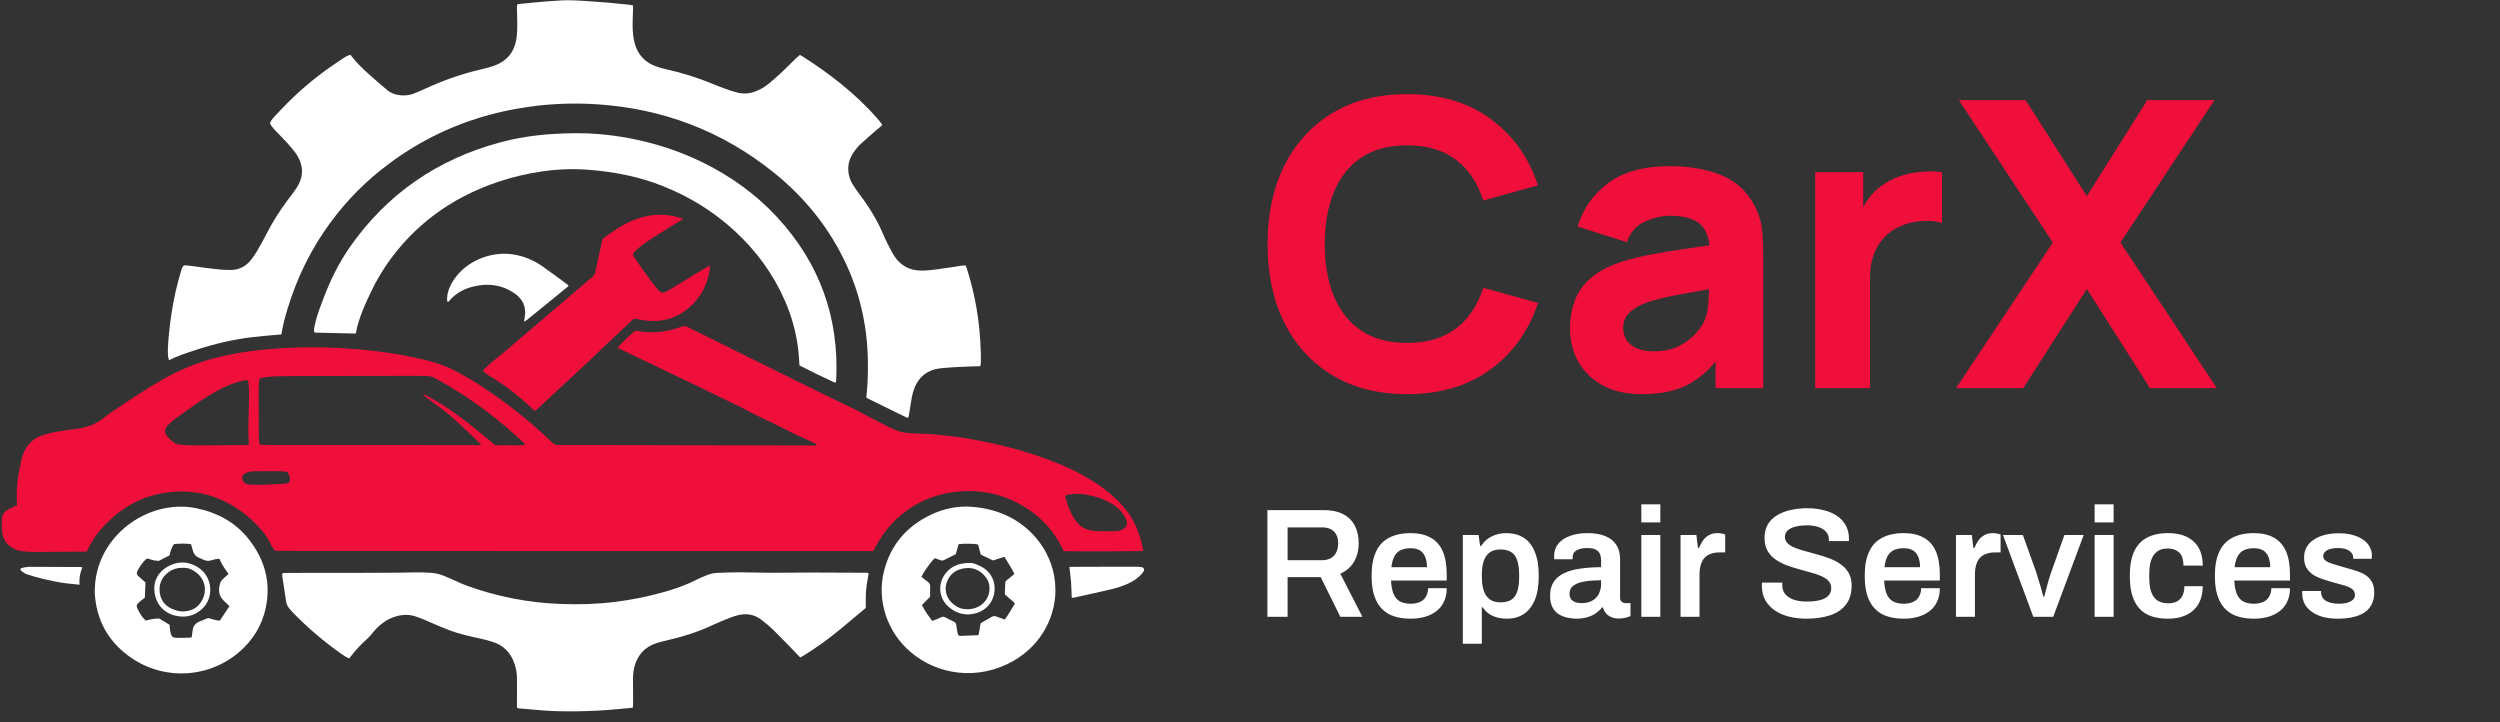 <svg width="225" height="65" viewBox="0 0 225 65" fill="none" xmlns="http://www.w3.org/2000/svg">
<rect x="0" y="0" width="225" height="65" fill="#333333" stroke="none"/>
<path d="M95.744 49.595C96.129 49.644 102.573 49.627 102.879 49.576C102.881 49.563 102.889 49.549 102.886 49.537C102.62 48.044 102.075 46.678 101.043 45.526C100.342 44.742 99.54 44.076 98.661 43.498C97.307 42.606 95.845 41.925 94.327 41.359C92.499 40.677 90.622 40.165 88.709 39.775C87.651 39.56 86.59 39.371 85.519 39.243C84.654 39.139 83.787 39.046 82.913 39.035C82.582 39.031 82.25 39.001 81.918 38.989C81.284 38.965 80.694 38.781 80.131 38.505C79.859 38.371 79.593 38.224 79.323 38.085C78.833 37.833 78.34 37.585 77.851 37.33C77.582 37.19 77.323 37.031 77.05 36.898C76.021 36.396 74.985 35.908 73.957 35.403C71.63 34.258 69.305 33.106 66.981 31.956C65.336 31.142 63.692 30.326 62.048 29.511C62.011 29.493 61.972 29.477 61.937 29.455C61.75 29.331 61.563 29.329 61.35 29.405C60.816 29.595 60.267 29.736 59.706 29.824C59.017 29.932 58.328 29.934 57.639 29.827C57.476 29.802 57.312 29.779 57.171 29.759C56.829 30.018 55.821 30.989 55.598 31.272C55.698 31.388 55.846 31.428 55.977 31.491C58.253 32.585 60.532 33.674 62.807 34.769C64.113 35.397 65.417 36.028 66.717 36.667C67.311 36.959 67.883 37.297 68.485 37.571C69.264 37.925 70.024 38.313 70.786 38.699C71.524 39.073 72.284 39.405 73.033 39.757C73.193 39.832 73.35 39.913 73.495 39.984C73.495 40.094 73.436 40.092 73.383 40.093C73.259 40.095 73.134 40.095 73.01 40.094C65.466 40.08 57.922 40.065 50.379 40.049C50.351 40.049 50.323 40.046 50.296 40.05C50.043 40.082 49.86 39.989 49.674 39.81C47.679 37.884 45.511 36.167 43.179 34.657C42.521 34.231 41.832 33.849 41.144 33.468C40.159 32.923 39.096 32.581 37.999 32.333C36.649 32.028 35.291 31.775 33.917 31.61C32.818 31.478 31.716 31.385 30.61 31.325C29.378 31.259 28.147 31.244 26.915 31.273C25.795 31.298 24.677 31.371 23.561 31.486C22.335 31.612 21.121 31.803 19.921 32.08C17.993 32.525 16.181 33.249 14.477 34.246C12.988 35.117 11.555 36.072 10.123 37.031C9.826 37.23 9.542 37.45 9.259 37.669C8.622 38.162 7.898 38.443 7.102 38.559C6.377 38.665 5.65 38.761 4.928 38.886C4.562 38.95 4.201 39.054 3.847 39.168C2.888 39.475 2.296 40.142 2.018 41.08C1.893 41.498 1.809 41.929 1.729 42.358C1.607 43.017 1.51 43.68 1.503 44.351C1.5 44.717 1.522 45.084 1.533 45.477C1.474 45.5 1.397 45.525 1.324 45.559C1.149 45.641 0.976 45.725 0.803 45.812C0.367 46.032 0.145 46.378 0.163 46.869C0.173 47.156 0.158 47.443 0.174 47.73C0.237 48.869 1.095 49.483 1.944 49.603C2.326 49.656 2.716 49.676 3.102 49.676C4.528 49.675 5.953 49.66 7.379 49.649C7.529 49.648 7.68 49.642 7.814 49.639C8.438 48.23 9.418 47.134 10.596 46.202C11.772 45.271 13.111 44.659 14.594 44.395C17.064 43.954 19.352 44.426 21.434 45.822C22.229 46.355 22.923 46.999 23.55 47.717C23.841 48.05 24.083 48.412 24.28 48.807C24.42 49.087 24.553 49.377 24.796 49.58C42.729 49.606 60.651 49.596 78.589 49.597C78.676 49.439 78.756 49.297 78.833 49.154C79.609 47.715 80.665 46.525 82.06 45.642C83.281 44.87 84.618 44.423 86.058 44.26C87.981 44.042 89.813 44.353 91.527 45.239C93.357 46.186 94.766 47.553 95.641 49.424C95.665 49.473 95.693 49.521 95.72 49.568C95.727 49.579 95.737 49.587 95.744 49.595ZM38.145 35.464C38.127 35.484 38.108 35.504 38.09 35.525C38.214 35.631 38.334 35.744 38.464 35.843C38.761 36.067 39.067 36.279 39.361 36.505C39.83 36.866 40.317 37.209 40.755 37.604C41.61 38.378 42.438 39.183 43.317 40.013C43.186 40.039 43.111 40.066 43.035 40.066C42.648 40.069 42.261 40.062 41.873 40.062C35.908 40.057 29.942 40.053 23.977 40.048C23.853 40.048 23.728 40.054 23.604 40.045C23.526 40.039 23.45 40.009 23.376 39.99C23.291 39.678 23.29 39.376 23.289 39.077C23.282 37.697 23.28 36.318 23.281 34.938C23.281 34.733 23.299 34.529 23.32 34.325C23.33 34.233 23.366 34.144 23.39 34.053C23.499 34.024 23.59 33.987 23.684 33.976C24.014 33.937 24.344 33.89 24.675 33.879C25.338 33.856 26.003 33.847 26.667 33.846C30.349 33.837 34.03 33.831 37.712 33.826C37.961 33.826 38.209 33.846 38.458 33.847C38.729 33.849 38.968 33.931 39.204 34.06C40.867 34.967 42.447 35.997 43.949 37.144C45.033 37.973 46.07 38.856 47.068 39.783C47.142 39.851 47.246 39.906 47.243 40.06C47.095 40.067 46.96 40.079 46.825 40.079C46.203 40.079 45.58 40.066 44.957 40.079C44.692 40.085 44.465 40.042 44.287 39.837C44.251 39.796 44.204 39.765 44.162 39.729C42.876 38.649 41.574 37.588 40.169 36.659C39.514 36.227 38.831 35.843 38.145 35.464ZM22.325 34.244C22.341 34.343 22.361 34.434 22.37 34.528C22.431 35.1 22.422 35.673 22.405 36.247C22.379 37.093 22.356 37.94 22.35 38.787C22.347 39.192 22.386 39.598 22.406 40.017C22.27 40.089 22.115 40.055 21.966 40.057C20.445 40.069 18.922 40.084 17.4 40.087C17.014 40.087 16.626 40.056 16.241 40.023C16.02 40.004 15.799 39.946 15.623 39.804C15.431 39.649 15.243 39.484 15.08 39.301C14.782 38.968 14.778 38.647 15.078 38.311C15.259 38.108 15.468 37.922 15.689 37.76C16.41 37.23 17.133 36.702 17.873 36.197C18.373 35.855 18.893 35.54 19.42 35.24C20.202 34.796 21.026 34.444 21.912 34.25C22.033 34.224 22.151 34.177 22.325 34.244ZM95.868 44.633C95.927 44.59 95.937 44.579 95.95 44.574C95.988 44.56 96.026 44.543 96.066 44.535C96.628 44.421 97.187 44.408 97.755 44.516C98.59 44.674 99.391 44.916 100.116 45.367C100.518 45.618 100.871 45.925 101.129 46.322C101.247 46.503 101.341 46.706 101.405 46.912C101.485 47.172 101.39 47.396 101.166 47.559C100.948 47.718 100.701 47.808 100.432 47.81C99.865 47.815 99.298 47.815 98.731 47.802C98.525 47.797 98.317 47.762 98.115 47.719C97.624 47.615 97.216 47.371 96.907 46.977C96.362 46.284 96.079 45.479 95.868 44.633ZM25.87 42.479C26.011 42.71 26.104 42.92 26.092 43.161C26.082 43.359 25.996 43.459 25.799 43.498C25.678 43.523 25.553 43.541 25.43 43.547C24.836 43.578 24.242 43.612 23.648 43.628C23.262 43.639 22.874 43.622 22.487 43.614C22.286 43.609 22.11 43.542 21.967 43.395C21.711 43.132 21.749 42.784 22.067 42.599C22.172 42.538 22.294 42.496 22.413 42.472C22.575 42.438 22.741 42.414 22.906 42.412C23.68 42.406 24.455 42.403 25.229 42.41C25.434 42.412 25.64 42.453 25.87 42.479Z" fill="#EF0F3A"/>
<path d="M71.992 4.941C71.877 5.04 71.759 5.131 71.652 5.234C71.209 5.665 70.777 6.109 70.325 6.532C69.943 6.888 69.55 7.234 69.144 7.563C68.768 7.867 68.348 8.106 67.885 8.264C67.375 8.44 66.862 8.464 66.335 8.325C65.585 8.126 64.864 7.847 64.149 7.553C62.793 6.994 61.4 6.552 59.965 6.237C59.642 6.166 59.32 6.076 59.01 5.962C58.05 5.61 57.428 4.942 57.144 3.967C56.985 3.423 56.941 2.865 56.935 2.305C56.929 1.855 56.96 1.404 56.972 0.953C56.976 0.805 56.973 0.657 56.973 0.494C56.857 0.469 56.766 0.441 56.674 0.431C55.326 0.281 53.976 0.167 52.622 0.082C51.93 0.038 51.239 0 50.549 0.035C49.734 0.076 48.921 0.151 48.107 0.219C47.694 0.253 47.282 0.302 46.869 0.346C46.774 0.355 46.679 0.368 46.561 0.383C46.548 0.481 46.523 0.571 46.524 0.661C46.53 1.112 46.55 1.562 46.553 2.013C46.557 2.559 46.555 3.106 46.45 3.646C46.244 4.712 45.63 5.455 44.619 5.857C44.198 6.025 43.751 6.135 43.309 6.239C41.538 6.653 39.837 7.254 38.191 8.016C37.878 8.161 37.563 8.302 37.24 8.424C36.848 8.571 36.439 8.621 36.017 8.573C35.579 8.523 35.179 8.384 34.843 8.101C34.265 7.612 33.687 7.123 33.127 6.615C32.558 6.098 32.009 5.559 31.54 4.934C31.267 4.991 31.049 5.136 30.833 5.278C30.453 5.528 30.076 5.782 29.704 6.044C28.168 7.127 26.75 8.345 25.452 9.699C25.214 9.947 24.975 10.194 24.742 10.446C24.631 10.567 24.522 10.693 24.429 10.828C24.271 11.057 24.271 11.128 24.438 11.341C24.581 11.524 24.736 11.7 24.896 11.87C25.198 12.19 25.514 12.497 25.81 12.822C26.069 13.106 26.318 13.399 26.552 13.703C26.693 13.887 26.81 14.092 26.912 14.3C27.284 15.066 27.266 15.834 26.882 16.588C26.758 16.831 26.596 17.056 26.438 17.279C26.231 17.569 26.008 17.848 25.796 18.136C25.13 19.044 24.526 19.989 24.016 20.994C23.731 21.556 23.42 22.105 23.103 22.649C22.945 22.92 22.764 23.182 22.563 23.425C22.103 23.982 21.514 24.293 20.766 24.296C20.155 24.299 19.55 24.243 18.946 24.165C18.261 24.076 17.576 23.981 16.89 23.893C16.782 23.879 16.67 23.891 16.552 23.891C16.407 24.024 16.345 24.209 16.294 24.39C16.124 24.994 15.949 25.599 15.812 26.211C15.528 27.479 15.331 28.761 15.203 30.053C15.159 30.502 15.128 30.951 15.108 31.401C15.097 31.646 15.115 31.893 15.133 32.138C15.139 32.227 15.185 32.313 15.219 32.423C15.99 32.015 16.797 31.771 17.593 31.506C19.276 30.948 20.997 30.545 22.76 30.338C23.515 30.249 24.275 30.192 25.032 30.122C25.127 30.113 25.222 30.109 25.319 30.103C25.409 29.66 25.475 29.231 25.586 28.813C26.343 25.979 27.493 23.316 29.146 20.872C30.578 18.754 32.288 16.885 34.295 15.285C36.874 13.23 39.734 11.685 42.89 10.677C44.486 10.167 46.117 9.814 47.779 9.587C49.762 9.318 51.753 9.257 53.744 9.387C59.678 9.777 64.982 11.796 69.602 15.499C72.438 17.772 74.662 20.534 76.182 23.827C77.002 25.602 77.547 27.456 77.852 29.384C78.126 31.121 78.16 32.865 78.07 34.615C78.05 34.996 78.005 35.376 77.972 35.767C78.034 35.812 78.084 35.859 78.143 35.888C79.295 36.453 80.447 37.017 81.6 37.581C81.624 37.593 81.653 37.596 81.708 37.611C81.79 37.51 81.8 37.377 81.82 37.248C81.902 36.736 81.979 36.223 82.071 35.712C82.107 35.512 82.168 35.314 82.233 35.12C82.628 33.936 83.442 33.266 84.713 33.14C85.581 33.054 86.451 33.01 87.323 32.983C87.612 32.973 87.902 32.968 88.216 32.96C88.238 32.86 88.272 32.772 88.273 32.684C88.278 32.342 88.281 32 88.27 31.659C88.227 30.347 88.116 29.042 87.889 27.747C87.678 26.534 87.39 25.34 87.016 24.166C86.988 24.077 86.949 23.991 86.912 23.898C86.805 23.898 86.709 23.886 86.616 23.9C85.864 24.011 85.114 24.139 84.36 24.237C83.881 24.3 83.396 24.354 82.914 24.353C81.852 24.35 81.022 23.891 80.458 23C80.239 22.653 80.061 22.281 79.875 21.915C79.721 21.609 79.572 21.3 79.44 20.986C78.889 19.676 78.12 18.496 77.272 17.361C77.083 17.108 76.9 16.85 76.734 16.582C76.484 16.179 76.358 15.736 76.341 15.261C76.326 14.827 76.429 14.422 76.631 14.039C76.852 13.623 77.141 13.255 77.485 12.936C77.948 12.506 78.433 12.098 78.909 11.681C79.073 11.538 79.256 11.414 79.407 11.234C79.273 11.028 79.12 10.855 78.969 10.681C77.986 9.545 76.892 8.522 75.724 7.574C74.633 6.688 73.485 5.878 72.299 5.12C72.208 5.062 72.111 5.01 71.992 4.941Z" fill="white"/>
<path d="M25.431 51.577C25.374 51.76 25.416 51.923 25.439 52.079C25.538 52.769 25.652 53.455 25.752 54.145C25.785 54.37 25.874 54.563 26.019 54.734C26.162 54.901 26.3 55.072 26.454 55.229C27.748 56.547 29.154 57.737 30.661 58.809C30.896 58.976 31.134 59.142 31.431 59.261C31.479 59.199 31.528 59.139 31.573 59.077C32.015 58.478 32.54 57.954 33.09 57.453C33.222 57.333 33.338 57.202 33.449 57.061C34.022 56.338 34.698 55.752 35.615 55.482C36.203 55.309 36.787 55.279 37.37 55.47C37.736 55.59 38.1 55.727 38.45 55.886C39.104 56.182 39.763 56.465 40.434 56.72C41.329 57.061 42.261 57.256 43.192 57.463C43.596 57.552 43.999 57.656 44.392 57.786C45.317 58.094 45.934 58.723 46.264 59.625C46.426 60.064 46.519 60.522 46.527 60.988C46.539 61.711 46.527 62.435 46.525 63.158C46.525 63.335 46.525 63.511 46.525 63.692C46.594 63.718 46.643 63.749 46.694 63.754C47.438 63.819 48.182 63.887 48.927 63.943C49.935 64.019 50.945 64.029 51.956 64.017C53.243 64.002 54.527 63.927 55.809 63.803C56.179 63.767 56.55 63.733 56.946 63.695C56.96 63.571 56.981 63.467 56.981 63.363C56.98 62.666 56.971 61.97 56.97 61.273C56.969 60.877 56.982 60.481 57.076 60.092C57.347 58.984 58.004 58.22 59.119 57.869C59.395 57.782 59.678 57.714 59.96 57.649C61.405 57.316 62.813 56.884 64.155 56.248C64.691 55.995 65.246 55.783 65.797 55.561C65.988 55.484 66.19 55.429 66.39 55.376C67.159 55.174 67.878 55.293 68.512 55.769C68.908 56.065 69.288 56.387 69.64 56.733C70.308 57.387 70.95 58.066 71.603 58.736C71.736 58.873 71.867 59.014 72.016 59.17C72.105 59.124 72.189 59.088 72.267 59.04C73.457 58.311 74.583 57.497 75.654 56.608C76.406 55.984 77.153 55.355 77.916 54.716C77.924 54.2 77.905 53.667 77.948 53.139C77.991 52.625 78.097 52.115 78.176 51.602C78.048 51.519 77.907 51.548 77.773 51.547C76.251 51.539 74.728 51.528 73.206 51.529C71.919 51.529 70.632 51.551 69.345 51.548C68.377 51.546 67.408 51.509 66.44 51.508C65.79 51.507 65.14 51.539 64.49 51.563C64.183 51.574 63.89 51.66 63.607 51.772C63.312 51.89 63.014 52.005 62.733 52.15C61.736 52.668 60.68 53.028 59.599 53.326C58.198 53.712 56.776 53.996 55.333 54.174C53.695 54.376 52.05 54.421 50.402 54.355C47.533 54.242 44.749 53.698 42.053 52.727C41.547 52.544 41.065 52.3 40.571 52.087C40.343 51.989 40.114 51.893 39.884 51.799C39.509 51.646 39.12 51.575 38.715 51.547C37.801 51.484 36.889 51.528 35.976 51.539C34.495 51.557 33.014 51.554 31.534 51.557C29.652 51.56 27.77 51.56 25.888 51.562C25.739 51.563 25.59 51.572 25.431 51.577Z" fill="white"/>
<path d="M71.951 32.888C72.993 33.425 74.033 33.935 75.088 34.413C75.122 34.428 75.167 34.418 75.23 34.421C75.241 34.323 75.256 34.232 75.26 34.141C75.519 28.556 73.763 23.684 69.945 19.55C68.049 17.497 65.809 15.889 63.298 14.647C61.169 13.595 58.926 12.871 56.591 12.431C55.694 12.263 54.79 12.142 53.879 12.065C52.496 11.949 51.115 11.976 49.732 12.061C48.125 12.161 46.541 12.403 44.989 12.822C39.366 14.339 34.864 17.439 31.534 22.172C30.51 23.628 29.732 25.21 29.105 26.867C28.849 27.546 28.588 28.222 28.408 28.925C28.364 29.097 28.322 29.27 28.29 29.444C28.263 29.59 28.239 29.74 28.302 29.907C28.361 29.917 28.427 29.937 28.492 29.939C29.572 29.965 30.651 29.989 31.73 30.013C31.825 30.015 31.919 30.013 32.02 30.013C32.286 28.578 32.893 27.292 33.515 26.015C34.142 24.73 34.926 23.54 35.839 22.435C36.753 21.329 37.781 20.337 38.922 19.462C40.732 18.074 42.744 17.059 44.913 16.34C46.148 15.93 47.411 15.63 48.699 15.44C50.1 15.232 51.511 15.168 52.923 15.275C55.251 15.453 57.526 15.888 59.7 16.763C62.082 17.721 64.231 19.044 66.114 20.778C68.061 22.572 69.594 24.659 70.649 27.08C71.266 28.494 71.667 29.966 71.844 31.496C71.895 31.942 71.914 32.393 71.951 32.888Z" fill="white"/>
<path d="M94.988 53.083C94.972 49.825 92.834 47.368 90.452 46.332C89.492 45.915 88.486 45.685 87.444 45.611C86.144 45.518 84.908 45.784 83.743 46.344C81.579 47.384 80.166 49.047 79.569 51.362C78.877 54.044 79.862 56.92 81.967 58.693C83.202 59.733 84.631 60.349 86.239 60.531C89.559 60.906 93.133 59.116 94.471 55.762C94.814 54.902 94.995 53.974 94.988 53.083ZM90.395 50.11C90.697 50.636 91.042 51.109 91.297 51.654C91.144 51.782 91.006 51.893 90.872 52.01C90.739 52.127 90.574 52.209 90.479 52.369C90.464 52.737 90.45 53.104 90.434 53.494C90.668 53.696 90.907 53.9 91.143 54.109C91.212 54.169 91.27 54.242 91.341 54.316C91.044 54.814 90.769 55.299 90.434 55.759C90.166 55.664 89.919 55.583 89.677 55.489C89.508 55.423 89.368 55.433 89.212 55.538C88.996 55.684 88.76 55.8 88.533 55.93C88.438 55.984 88.345 56.041 88.268 56.087C88.153 56.447 88.182 56.81 88.052 57.165C87.534 57.187 87.025 57.215 86.514 57.23C86.278 57.236 86.228 57.193 86.18 56.958C86.13 56.718 86.095 56.474 86.06 56.231C86.043 56.114 85.995 56.028 85.885 55.973C85.601 55.832 85.319 55.688 85.036 55.545C84.928 55.49 84.824 55.502 84.718 55.549C84.528 55.632 84.338 55.714 84.147 55.793C84.074 55.824 83.998 55.847 83.901 55.881C83.552 55.423 83.229 54.971 82.97 54.459C83.231 54.194 83.48 53.941 83.711 53.707C83.711 53.377 83.704 53.077 83.714 52.777C83.72 52.592 83.642 52.471 83.498 52.364C83.299 52.219 83.113 52.058 82.927 51.909C83.207 51.346 83.852 50.459 84.145 50.233C84.305 50.293 84.473 50.355 84.64 50.419C84.749 50.461 84.851 50.461 84.959 50.407C85.302 50.233 85.648 50.064 86.018 49.88C86.1 49.587 86.187 49.276 86.271 48.976C86.716 48.908 87.717 48.926 88.03 49.004C88.109 49.303 88.188 49.605 88.268 49.914C88.634 50.09 88.993 50.262 89.371 50.443C89.686 50.341 90.012 50.234 90.395 50.11Z" fill="white"/>
<path d="M8.523 53.22C8.622 55.788 9.759 57.865 11.979 59.316C15.088 61.348 19.267 60.968 21.96 58.28C23.116 57.127 23.802 55.732 24.019 54.123C24.297 52.06 23.701 50.227 22.441 48.597C21.239 47.043 19.628 46.152 17.694 45.746C13.826 44.933 9.497 47.587 8.668 51.774C8.629 51.974 8.596 52.177 8.576 52.381C8.55 52.639 8.542 52.898 8.523 53.22ZM13.115 55.858C12.79 55.545 12.572 55.2 12.398 54.827C12.257 54.523 12.275 54.441 12.51 54.211C12.598 54.126 12.698 54.051 12.796 53.975C12.882 53.908 12.972 53.847 13.034 53.803C13.054 53.324 13.073 52.877 13.094 52.413C13.068 52.392 13.024 52.359 12.983 52.323C12.798 52.16 12.61 52 12.429 51.832C12.29 51.703 12.287 51.555 12.369 51.386C12.551 51.012 12.795 50.685 13.078 50.383C13.186 50.267 13.302 50.253 13.451 50.314C13.721 50.425 14.009 50.462 14.28 50.485C14.614 50.315 14.932 50.152 15.265 49.982C15.343 49.635 15.417 49.273 15.675 48.959C16.173 48.935 16.68 48.881 17.198 48.983C17.253 49.184 17.305 49.38 17.362 49.575C17.448 49.866 17.62 50.084 17.912 50.2C18.065 50.262 18.214 50.333 18.366 50.398C18.561 50.481 18.753 50.507 18.967 50.439C19.214 50.361 19.469 50.299 19.744 50.293C19.826 50.461 19.898 50.622 19.983 50.775C20.07 50.931 20.166 51.08 20.265 51.229C20.361 51.373 20.465 51.513 20.569 51.659C20.396 51.813 20.235 51.942 20.093 52.089C19.989 52.196 19.869 52.314 19.828 52.448C19.655 53.007 19.632 53.553 20.091 54.013C20.216 54.139 20.347 54.26 20.476 54.384C20.542 54.448 20.608 54.511 20.654 54.556C20.359 54.997 20.078 55.416 19.783 55.858C19.446 55.847 19.11 55.719 18.732 55.623C18.489 55.721 18.223 55.832 17.954 55.938C17.601 56.076 17.4 56.334 17.341 56.699C17.306 56.912 17.283 57.127 17.251 57.361C17.177 57.372 17.098 57.391 17.018 57.393C16.714 57.402 16.41 57.408 16.106 57.411C15.504 57.416 15.435 57.36 15.315 56.772C15.296 56.678 15.291 56.582 15.281 56.487C15.272 56.395 15.265 56.301 15.259 56.231C14.944 56.038 14.652 55.859 14.344 55.67C13.948 55.662 13.542 55.731 13.115 55.858Z" fill="white"/>
<path d="M61.496 19.703C61.279 19.631 61.153 19.582 61.023 19.546C59.545 19.143 58.119 19.307 56.735 19.93C55.899 20.306 55.147 20.816 54.417 21.361C54.287 21.458 54.213 21.578 54.179 21.73C54.067 22.237 53.952 22.743 53.843 23.25C53.762 23.624 53.675 23.997 53.614 24.374C53.575 24.62 53.455 24.797 53.267 24.956C52.416 25.675 51.571 26.403 50.723 27.127C49.017 28.584 47.312 30.043 45.603 31.496C45.152 31.88 44.684 32.243 44.231 32.624C44.01 32.809 43.804 33.013 43.595 33.212C43.548 33.257 43.516 33.318 43.465 33.389C43.535 33.454 43.587 33.515 43.652 33.56C43.822 33.678 43.992 33.796 44.169 33.902C45.534 34.725 46.774 35.705 47.92 36.803C47.989 36.868 48.064 36.925 48.149 36.997C48.261 36.898 48.365 36.809 48.465 36.716C49.19 36.042 49.907 35.359 50.642 34.693C52.712 32.817 54.696 30.853 56.75 28.96C56.851 28.868 56.952 28.776 57.072 28.667C57.309 28.712 57.551 28.763 57.794 28.803C59.66 29.112 61.243 28.587 62.514 27.2C63.288 26.354 63.708 25.339 63.884 24.221C63.898 24.131 63.895 24.038 63.902 23.904C63.755 23.975 63.641 24.019 63.538 24.082C62.608 24.647 61.68 25.218 60.749 25.783C60.479 25.948 60.211 26.118 59.926 26.257C59.64 26.397 59.474 26.35 59.26 26.125C59.194 26.056 59.133 25.981 59.074 25.905C58.401 25.054 57.762 24.178 57.17 23.27C56.944 22.924 56.838 22.892 57.254 22.512C57.567 22.225 57.905 21.957 58.261 21.724C59.102 21.173 59.961 20.648 60.813 20.113C61.01 19.991 61.212 19.874 61.496 19.703Z" fill="#EF0F3A"/>
<path d="M40.303 27.18C40.345 27.151 40.385 27.135 40.408 27.106C40.979 26.407 41.736 26 42.599 25.787C43.925 25.461 45.183 25.626 46.318 26.41C47.048 26.915 47.375 27.613 47.231 28.501C47.209 28.634 47.194 28.768 47.168 28.953C47.262 28.899 47.321 28.874 47.369 28.836C47.851 28.448 48.331 28.058 48.811 27.669C49.526 27.088 50.241 26.506 50.955 25.924C51.028 25.864 51.097 25.799 51.172 25.734C51.14 25.689 51.124 25.648 51.094 25.626C50.329 25.065 49.572 24.491 48.792 23.95C48.085 23.461 47.303 23.122 46.452 22.944C44.484 22.534 42.279 23.327 41.075 24.862C40.681 25.363 40.38 25.913 40.268 26.546C40.237 26.719 40.245 26.898 40.242 27.074C40.242 27.107 40.279 27.14 40.303 27.18Z" fill="white"/>
<path d="M96.246 51.028C96.299 51.506 96.362 51.963 96.397 52.421C96.431 52.868 96.436 53.317 96.455 53.784C96.516 53.789 96.57 53.804 96.617 53.794C97.736 53.547 98.857 53.309 99.971 53.043C100.52 52.912 101.062 52.744 101.577 52.502C101.98 52.312 102.343 52.067 102.66 51.757C102.757 51.662 102.845 51.552 102.912 51.435C103.026 51.237 102.951 51.084 102.731 51.04C102.651 51.024 102.567 51.018 102.484 51.015C102.291 51.009 102.097 51.004 101.904 51.004C100.134 51.006 98.365 51.009 96.595 51.013C96.486 51.013 96.378 51.022 96.246 51.028Z" fill="white"/>
<path d="M7.154 52.625C7.154 52.412 7.143 52.236 7.157 52.063C7.17 51.901 7.2 51.739 7.24 51.581C7.282 51.413 7.346 51.251 7.406 51.065C7.332 51.05 7.282 51.032 7.232 51.032C5.713 51.023 4.195 51.012 2.677 51.014C2.445 51.014 2.211 51.065 1.982 51.111C1.83 51.141 1.794 51.289 1.919 51.383C2.071 51.498 2.232 51.616 2.409 51.678C2.811 51.817 3.223 51.935 3.636 52.04C4.076 52.153 4.521 52.249 4.966 52.338C5.67 52.48 6.383 52.552 7.154 52.625Z" fill="white"/>
<path d="M87.224 50.666C86.323 50.677 85.651 50.941 85.143 51.554C84.412 52.435 84.444 53.7 85.26 54.504C85.966 55.199 86.827 55.46 87.811 55.198C88.769 54.942 89.432 54.151 89.512 53.149C89.583 52.255 89.15 51.4 88.225 50.947C87.876 50.777 87.516 50.632 87.224 50.666ZM85.105 52.894C85.122 52.804 85.137 52.625 85.191 52.458C85.458 51.633 86.076 51.22 86.912 51.133C87.691 51.051 88.309 51.38 88.76 52.005C88.913 52.218 89.013 52.46 89.044 52.723C89.188 53.97 88.169 54.958 86.806 54.818C86.376 54.774 85.989 54.56 85.672 54.258C85.309 53.911 85.111 53.486 85.105 52.894Z" fill="white"/>
<path d="M13.883 52.89C13.885 54.175 14.596 55.091 15.688 55.386C16.562 55.622 17.368 55.479 18.069 54.91C19.321 53.892 19.176 51.888 17.797 51.043C16.871 50.474 15.932 50.49 15.013 51.04C14.254 51.494 13.908 52.197 13.883 52.89ZM16.5 51.099C16.914 51.098 17.22 51.203 17.636 51.506C18.306 51.994 18.604 52.828 18.359 53.61C18.104 54.419 17.534 54.99 16.505 55.03C16.223 55.041 15.958 54.972 15.697 54.883C14.972 54.635 14.503 54.15 14.386 53.393C14.267 52.617 14.524 51.971 15.171 51.493C15.55 51.213 15.981 51.093 16.5 51.099Z" fill="white"/>
<path d="M126.644 35.473C124.052 35.473 121.814 34.909 119.93 33.781C118.058 32.653 116.612 31.075 115.592 29.047C114.584 27.019 114.08 24.661 114.08 21.973C114.08 19.285 114.584 16.927 115.592 14.899C116.612 12.871 118.058 11.293 119.93 10.165C121.814 9.037 124.052 8.473 126.644 8.473C129.62 8.473 132.116 9.211 134.132 10.687C136.16 12.163 137.588 14.161 138.416 16.681L133.484 18.049C133.004 16.477 132.194 15.259 131.054 14.395C129.914 13.519 128.444 13.081 126.644 13.081C125 13.081 123.626 13.447 122.522 14.179C121.43 14.911 120.608 15.943 120.056 17.275C119.504 18.607 119.228 20.173 119.228 21.973C119.228 23.773 119.504 25.339 120.056 26.671C120.608 28.003 121.43 29.035 122.522 29.767C123.626 30.499 125 30.865 126.644 30.865C128.444 30.865 129.914 30.427 131.054 29.551C132.194 28.675 133.004 27.457 133.484 25.897L138.416 27.265C137.588 29.785 136.16 31.783 134.132 33.259C132.116 34.735 129.62 35.473 126.644 35.473ZM147.779 35.473C146.387 35.473 145.205 35.209 144.233 34.681C143.273 34.141 142.541 33.427 142.037 32.539C141.545 31.639 141.299 30.649 141.299 29.569C141.299 28.669 141.437 27.847 141.713 27.103C141.989 26.359 142.433 25.705 143.045 25.141C143.669 24.565 144.503 24.085 145.547 23.701C146.267 23.437 147.125 23.203 148.121 22.999C149.117 22.795 150.245 22.603 151.505 22.423C152.765 22.231 154.151 22.021 155.663 21.793L153.899 22.765C153.899 21.613 153.623 20.767 153.071 20.227C152.519 19.687 151.595 19.417 150.299 19.417C149.579 19.417 148.829 19.591 148.049 19.939C147.269 20.287 146.723 20.905 146.411 21.793L141.983 20.389C142.475 18.781 143.399 17.473 144.755 16.465C146.111 15.457 147.959 14.953 150.299 14.953C152.015 14.953 153.539 15.217 154.871 15.745C156.203 16.273 157.211 17.185 157.895 18.481C158.279 19.201 158.507 19.921 158.579 20.641C158.651 21.361 158.687 22.165 158.687 23.053V34.933H154.403V30.937L155.015 31.765C154.067 33.073 153.041 34.021 151.937 34.609C150.845 35.185 149.459 35.473 147.779 35.473ZM148.823 31.621C149.723 31.621 150.479 31.465 151.091 31.153C151.715 30.829 152.207 30.463 152.567 30.055C152.939 29.647 153.191 29.305 153.323 29.029C153.575 28.501 153.719 27.889 153.755 27.193C153.803 26.485 153.827 25.897 153.827 25.429L155.267 25.789C153.815 26.029 152.639 26.233 151.739 26.401C150.839 26.557 150.113 26.701 149.561 26.833C149.009 26.965 148.523 27.109 148.103 27.265C147.623 27.457 147.233 27.667 146.933 27.895C146.645 28.111 146.429 28.351 146.285 28.615C146.153 28.879 146.087 29.173 146.087 29.497C146.087 29.941 146.195 30.325 146.411 30.649C146.639 30.961 146.957 31.201 147.365 31.369C147.773 31.537 148.259 31.621 148.823 31.621ZM163.368 34.933V15.493H167.688V20.245L167.22 19.633C167.472 18.961 167.808 18.349 168.228 17.797C168.648 17.245 169.164 16.789 169.776 16.429C170.244 16.141 170.754 15.919 171.306 15.763C171.858 15.595 172.428 15.493 173.016 15.457C173.604 15.409 174.192 15.421 174.78 15.493V20.065C174.24 19.897 173.61 19.843 172.89 19.903C172.182 19.951 171.54 20.113 170.964 20.389C170.388 20.653 169.902 21.007 169.506 21.451C169.11 21.883 168.81 22.399 168.606 22.999C168.402 23.587 168.3 24.253 168.3 24.997V34.933H163.368ZM176.044 34.933L184.756 21.829L176.296 9.013H182.308L187.816 17.653L193.252 9.013H199.3L190.84 21.829L199.516 34.933H193.504L187.816 26.005L182.092 34.933H176.044Z" fill="#EF0F3A"/>
<path d="M114.064 55.513V45.909H119.118C119.827 45.909 120.415 46.03 120.882 46.273C121.349 46.515 121.699 46.861 121.932 47.309C122.165 47.757 122.282 48.284 122.282 48.891C122.282 49.516 122.142 50.071 121.862 50.557C121.582 51.033 121.171 51.392 120.63 51.635L122.618 55.513H120.63L118.866 51.943H115.884V55.513H114.064ZM115.884 50.417H118.978C119.445 50.417 119.804 50.281 120.056 50.011C120.308 49.74 120.434 49.367 120.434 48.891C120.434 48.583 120.378 48.326 120.266 48.121C120.154 47.906 119.991 47.743 119.776 47.631C119.561 47.519 119.295 47.463 118.978 47.463H115.884V50.417ZM126.972 55.681C126.188 55.681 125.535 55.545 125.012 55.275C124.49 54.995 124.098 54.57 123.836 54.001C123.575 53.431 123.444 52.708 123.444 51.831C123.444 50.944 123.575 50.221 123.836 49.661C124.098 49.091 124.49 48.671 125.012 48.401C125.535 48.121 126.188 47.981 126.972 47.981C127.682 47.981 128.274 48.116 128.75 48.387C129.236 48.648 129.6 49.054 129.842 49.605C130.085 50.155 130.206 50.869 130.206 51.747V52.251H125.194C125.213 52.708 125.283 53.095 125.404 53.413C125.526 53.721 125.712 53.954 125.964 54.113C126.226 54.262 126.566 54.337 126.986 54.337C127.201 54.337 127.402 54.309 127.588 54.253C127.775 54.197 127.938 54.113 128.078 54.001C128.218 53.879 128.326 53.73 128.4 53.553C128.484 53.375 128.526 53.17 128.526 52.937H130.206C130.206 53.403 130.122 53.809 129.954 54.155C129.796 54.5 129.567 54.785 129.268 55.009C128.979 55.233 128.638 55.401 128.246 55.513C127.854 55.625 127.43 55.681 126.972 55.681ZM125.222 51.047H128.428C128.428 50.739 128.391 50.477 128.316 50.263C128.251 50.048 128.153 49.871 128.022 49.731C127.901 49.591 127.752 49.493 127.574 49.437C127.397 49.371 127.196 49.339 126.972 49.339C126.608 49.339 126.3 49.399 126.048 49.521C125.806 49.642 125.619 49.829 125.488 50.081C125.358 50.333 125.269 50.655 125.222 51.047ZM131.656 57.935V48.149H133.07L133.21 49.129H133.308C133.551 48.746 133.868 48.461 134.26 48.275C134.652 48.079 135.086 47.981 135.562 47.981C136.169 47.981 136.687 48.116 137.116 48.387C137.555 48.657 137.891 49.077 138.124 49.647C138.367 50.216 138.488 50.949 138.488 51.845C138.488 52.722 138.367 53.445 138.124 54.015C137.881 54.584 137.545 55.004 137.116 55.275C136.696 55.545 136.211 55.681 135.66 55.681C135.324 55.681 135.016 55.643 134.736 55.569C134.456 55.494 134.209 55.382 133.994 55.233C133.779 55.074 133.597 54.883 133.448 54.659H133.364V57.935H131.656ZM135.03 54.211C135.45 54.211 135.781 54.131 136.024 53.973C136.276 53.805 136.453 53.553 136.556 53.217C136.668 52.881 136.724 52.456 136.724 51.943V51.747C136.724 51.224 136.668 50.795 136.556 50.459C136.453 50.113 136.276 49.861 136.024 49.703C135.781 49.535 135.45 49.451 135.03 49.451C134.647 49.451 134.33 49.539 134.078 49.717C133.835 49.894 133.653 50.155 133.532 50.501C133.42 50.837 133.364 51.252 133.364 51.747V51.915C133.364 52.279 133.397 52.605 133.462 52.895C133.527 53.175 133.625 53.413 133.756 53.609C133.896 53.805 134.069 53.954 134.274 54.057C134.489 54.159 134.741 54.211 135.03 54.211ZM141.831 55.681C141.626 55.681 141.388 55.653 141.117 55.597C140.856 55.55 140.599 55.457 140.347 55.317C140.105 55.177 139.904 54.971 139.745 54.701C139.587 54.421 139.507 54.057 139.507 53.609C139.507 53.105 139.619 52.689 139.843 52.363C140.067 52.027 140.38 51.765 140.781 51.579C141.192 51.383 141.677 51.247 142.237 51.173C142.807 51.089 143.427 51.047 144.099 51.047V50.445C144.099 50.23 144.067 50.039 144.001 49.871C143.936 49.703 143.815 49.572 143.637 49.479C143.469 49.376 143.213 49.325 142.867 49.325C142.522 49.325 142.251 49.367 142.055 49.451C141.859 49.535 141.724 49.637 141.649 49.759C141.575 49.88 141.537 50.006 141.537 50.137V50.333H139.885C139.876 50.286 139.871 50.239 139.871 50.193C139.871 50.146 139.871 50.09 139.871 50.025C139.871 49.605 139.997 49.241 140.249 48.933C140.501 48.625 140.851 48.391 141.299 48.233C141.747 48.065 142.265 47.981 142.853 47.981C143.525 47.981 144.076 48.074 144.505 48.261C144.944 48.447 145.271 48.713 145.485 49.059C145.7 49.404 145.807 49.824 145.807 50.319V53.791C145.807 53.968 145.859 54.094 145.961 54.169C146.064 54.243 146.176 54.281 146.297 54.281H146.745V55.457C146.652 55.494 146.517 55.536 146.339 55.583C146.162 55.639 145.943 55.667 145.681 55.667C145.439 55.667 145.219 55.625 145.023 55.541C144.837 55.466 144.678 55.354 144.547 55.205C144.417 55.055 144.323 54.878 144.267 54.673H144.183C144.025 54.869 143.833 55.046 143.609 55.205C143.395 55.354 143.138 55.471 142.839 55.555C142.55 55.639 142.214 55.681 141.831 55.681ZM142.349 54.281C142.629 54.281 142.877 54.239 143.091 54.155C143.315 54.071 143.497 53.954 143.637 53.805C143.787 53.655 143.899 53.473 143.973 53.259C144.057 53.044 144.099 52.811 144.099 52.559V52.223C143.586 52.223 143.11 52.255 142.671 52.321C142.242 52.386 141.897 52.507 141.635 52.685C141.383 52.862 141.257 53.114 141.257 53.441C141.257 53.609 141.295 53.758 141.369 53.889C141.453 54.01 141.575 54.108 141.733 54.183C141.901 54.248 142.107 54.281 142.349 54.281ZM147.721 47.015V45.391H149.429V47.015H147.721ZM147.721 55.513V48.149H149.429V55.513H147.721ZM151.248 55.513V48.149H152.676L152.816 49.311H152.914C153.007 49.077 153.119 48.863 153.25 48.667C153.39 48.461 153.567 48.298 153.782 48.177C153.997 48.046 154.258 47.981 154.566 47.981C154.715 47.981 154.851 47.995 154.972 48.023C155.103 48.051 155.201 48.079 155.266 48.107V49.717H154.748C154.459 49.717 154.202 49.759 153.978 49.843C153.754 49.917 153.563 50.039 153.404 50.207C153.255 50.375 153.143 50.585 153.068 50.837C152.993 51.089 152.956 51.383 152.956 51.719V55.513H151.248ZM162.587 55.681C162.055 55.681 161.547 55.625 161.061 55.513C160.576 55.391 160.147 55.209 159.773 54.967C159.4 54.715 159.106 54.407 158.891 54.043C158.677 53.669 158.569 53.231 158.569 52.727C158.569 52.671 158.569 52.615 158.569 52.559C158.579 52.503 158.583 52.461 158.583 52.433H160.417C160.417 52.451 160.413 52.489 160.403 52.545C160.403 52.591 160.403 52.633 160.403 52.671C160.403 52.979 160.492 53.245 160.669 53.469C160.847 53.683 161.103 53.851 161.439 53.973C161.775 54.085 162.172 54.141 162.629 54.141C162.937 54.141 163.208 54.122 163.441 54.085C163.684 54.047 163.889 53.996 164.057 53.931C164.235 53.856 164.379 53.772 164.491 53.679C164.603 53.576 164.683 53.464 164.729 53.343C164.785 53.221 164.813 53.091 164.813 52.951C164.813 52.68 164.729 52.456 164.561 52.279C164.393 52.101 164.165 51.952 163.875 51.831C163.595 51.709 163.273 51.602 162.909 51.509C162.555 51.406 162.186 51.303 161.803 51.201C161.43 51.098 161.061 50.977 160.697 50.837C160.343 50.687 160.021 50.51 159.731 50.305C159.451 50.099 159.227 49.843 159.059 49.535C158.891 49.217 158.807 48.839 158.807 48.401C158.807 47.953 158.901 47.561 159.087 47.225C159.283 46.889 159.554 46.613 159.899 46.399C160.254 46.175 160.665 46.011 161.131 45.909C161.598 45.797 162.107 45.741 162.657 45.741C163.171 45.741 163.651 45.797 164.099 45.909C164.557 46.011 164.958 46.179 165.303 46.413C165.649 46.637 165.919 46.926 166.115 47.281C166.311 47.626 166.409 48.041 166.409 48.527V48.695H164.603V48.555C164.603 48.284 164.519 48.055 164.351 47.869C164.193 47.682 163.964 47.537 163.665 47.435C163.376 47.332 163.035 47.281 162.643 47.281C162.223 47.281 161.864 47.323 161.565 47.407C161.267 47.481 161.038 47.598 160.879 47.757C160.721 47.906 160.641 48.093 160.641 48.317C160.641 48.55 160.725 48.746 160.893 48.905C161.061 49.063 161.285 49.199 161.565 49.311C161.855 49.423 162.177 49.525 162.531 49.619C162.895 49.712 163.264 49.815 163.637 49.927C164.02 50.029 164.389 50.151 164.743 50.291C165.107 50.431 165.429 50.608 165.709 50.823C165.999 51.028 166.227 51.285 166.395 51.593C166.563 51.901 166.647 52.269 166.647 52.699C166.647 53.417 166.47 53.996 166.115 54.435C165.77 54.873 165.289 55.191 164.673 55.387C164.067 55.583 163.371 55.681 162.587 55.681ZM171.351 55.681C170.567 55.681 169.914 55.545 169.391 55.275C168.869 54.995 168.477 54.57 168.215 54.001C167.954 53.431 167.823 52.708 167.823 51.831C167.823 50.944 167.954 50.221 168.215 49.661C168.477 49.091 168.869 48.671 169.391 48.401C169.914 48.121 170.567 47.981 171.351 47.981C172.061 47.981 172.653 48.116 173.129 48.387C173.615 48.648 173.979 49.054 174.221 49.605C174.464 50.155 174.585 50.869 174.585 51.747V52.251H169.573C169.592 52.708 169.662 53.095 169.783 53.413C169.905 53.721 170.091 53.954 170.343 54.113C170.605 54.262 170.945 54.337 171.365 54.337C171.58 54.337 171.781 54.309 171.967 54.253C172.154 54.197 172.317 54.113 172.457 54.001C172.597 53.879 172.705 53.73 172.779 53.553C172.863 53.375 172.905 53.17 172.905 52.937H174.585C174.585 53.403 174.501 53.809 174.333 54.155C174.175 54.5 173.946 54.785 173.647 55.009C173.358 55.233 173.017 55.401 172.625 55.513C172.233 55.625 171.809 55.681 171.351 55.681ZM169.601 51.047H172.807C172.807 50.739 172.77 50.477 172.695 50.263C172.63 50.048 172.532 49.871 172.401 49.731C172.28 49.591 172.131 49.493 171.953 49.437C171.776 49.371 171.575 49.339 171.351 49.339C170.987 49.339 170.679 49.399 170.427 49.521C170.185 49.642 169.998 49.829 169.867 50.081C169.737 50.333 169.648 50.655 169.601 51.047ZM176.035 55.513V48.149H177.463L177.603 49.311H177.701C177.794 49.077 177.906 48.863 178.037 48.667C178.177 48.461 178.354 48.298 178.569 48.177C178.784 48.046 179.045 47.981 179.353 47.981C179.502 47.981 179.638 47.995 179.759 48.023C179.89 48.051 179.988 48.079 180.053 48.107V49.717H179.535C179.246 49.717 178.989 49.759 178.765 49.843C178.541 49.917 178.35 50.039 178.191 50.207C178.042 50.375 177.93 50.585 177.855 50.837C177.78 51.089 177.743 51.383 177.743 51.719V55.513H176.035ZM182.997 55.513L180.267 48.149H182.059L183.249 51.467C183.305 51.625 183.371 51.84 183.445 52.111C183.529 52.372 183.613 52.647 183.697 52.937C183.781 53.217 183.851 53.473 183.907 53.707H183.977C184.033 53.492 184.099 53.245 184.173 52.965C184.248 52.685 184.323 52.409 184.397 52.139C184.481 51.868 184.556 51.644 184.621 51.467L185.797 48.149H187.533L184.789 55.513H182.997ZM188.517 47.015V45.391H190.225V47.015H188.517ZM188.517 55.513V48.149H190.225V55.513H188.517ZM195.111 55.681C194.345 55.681 193.706 55.545 193.193 55.275C192.689 54.995 192.311 54.57 192.059 54.001C191.807 53.431 191.681 52.708 191.681 51.831C191.681 50.944 191.807 50.221 192.059 49.661C192.32 49.091 192.703 48.671 193.207 48.401C193.72 48.121 194.355 47.981 195.111 47.981C195.605 47.981 196.044 48.041 196.427 48.163C196.809 48.284 197.136 48.471 197.407 48.723C197.687 48.965 197.897 49.269 198.037 49.633C198.177 49.997 198.247 50.421 198.247 50.907H196.511C196.511 50.561 196.459 50.277 196.357 50.053C196.254 49.829 196.095 49.661 195.881 49.549C195.675 49.427 195.409 49.367 195.083 49.367C194.7 49.367 194.387 49.455 194.145 49.633C193.902 49.81 193.72 50.076 193.599 50.431C193.487 50.776 193.431 51.215 193.431 51.747V51.929C193.431 52.451 193.487 52.89 193.599 53.245C193.72 53.599 193.907 53.865 194.159 54.043C194.411 54.211 194.742 54.295 195.153 54.295C195.47 54.295 195.731 54.239 195.937 54.127C196.151 54.005 196.315 53.828 196.427 53.595C196.539 53.361 196.595 53.081 196.595 52.755H198.247C198.247 53.212 198.177 53.623 198.037 53.987C197.897 54.351 197.691 54.659 197.421 54.911C197.15 55.163 196.819 55.354 196.427 55.485C196.044 55.615 195.605 55.681 195.111 55.681ZM202.865 55.681C202.081 55.681 201.428 55.545 200.905 55.275C200.382 54.995 199.99 54.57 199.729 54.001C199.468 53.431 199.337 52.708 199.337 51.831C199.337 50.944 199.468 50.221 199.729 49.661C199.99 49.091 200.382 48.671 200.905 48.401C201.428 48.121 202.081 47.981 202.865 47.981C203.574 47.981 204.167 48.116 204.643 48.387C205.128 48.648 205.492 49.054 205.735 49.605C205.978 50.155 206.099 50.869 206.099 51.747V52.251H201.087C201.106 52.708 201.176 53.095 201.297 53.413C201.418 53.721 201.605 53.954 201.857 54.113C202.118 54.262 202.459 54.337 202.879 54.337C203.094 54.337 203.294 54.309 203.481 54.253C203.668 54.197 203.831 54.113 203.971 54.001C204.111 53.879 204.218 53.73 204.293 53.553C204.377 53.375 204.419 53.17 204.419 52.937H206.099C206.099 53.403 206.015 53.809 205.847 54.155C205.688 54.5 205.46 54.785 205.161 55.009C204.872 55.233 204.531 55.401 204.139 55.513C203.747 55.625 203.322 55.681 202.865 55.681ZM201.115 51.047H204.321C204.321 50.739 204.284 50.477 204.209 50.263C204.144 50.048 204.046 49.871 203.915 49.731C203.794 49.591 203.644 49.493 203.467 49.437C203.29 49.371 203.089 49.339 202.865 49.339C202.501 49.339 202.193 49.399 201.941 49.521C201.698 49.642 201.512 49.829 201.381 50.081C201.25 50.333 201.162 50.655 201.115 51.047ZM210.419 55.681C209.887 55.681 209.42 55.625 209.019 55.513C208.617 55.391 208.281 55.228 208.011 55.023C207.74 54.817 207.535 54.579 207.395 54.309C207.264 54.029 207.199 53.725 207.199 53.399C207.199 53.352 207.199 53.31 207.199 53.273C207.208 53.235 207.213 53.207 207.213 53.189H208.893C208.893 53.207 208.893 53.226 208.893 53.245C208.893 53.263 208.893 53.282 208.893 53.301C208.902 53.553 208.981 53.758 209.131 53.917C209.28 54.066 209.476 54.173 209.719 54.239C209.961 54.304 210.218 54.337 210.489 54.337C210.731 54.337 210.96 54.313 211.175 54.267C211.399 54.211 211.581 54.127 211.721 54.015C211.87 53.893 211.945 53.739 211.945 53.553C211.945 53.31 211.851 53.123 211.665 52.993C211.478 52.862 211.231 52.755 210.923 52.671C210.624 52.587 210.302 52.498 209.957 52.405C209.649 52.321 209.341 52.227 209.033 52.125C208.725 52.022 208.445 51.891 208.193 51.733C207.95 51.574 207.749 51.369 207.591 51.117C207.441 50.865 207.367 50.552 207.367 50.179C207.367 49.815 207.446 49.497 207.605 49.227C207.763 48.956 207.983 48.732 208.263 48.555C208.543 48.368 208.874 48.228 209.257 48.135C209.639 48.041 210.055 47.995 210.503 47.995C210.941 47.995 211.338 48.041 211.693 48.135C212.057 48.228 212.369 48.363 212.631 48.541C212.901 48.709 213.107 48.919 213.247 49.171C213.396 49.413 213.471 49.684 213.471 49.983C213.471 50.048 213.466 50.113 213.457 50.179C213.457 50.244 213.457 50.281 213.457 50.291H211.791V50.193C211.791 50.015 211.735 49.866 211.623 49.745C211.52 49.614 211.366 49.511 211.161 49.437C210.965 49.362 210.717 49.325 210.419 49.325C210.195 49.325 209.999 49.343 209.831 49.381C209.663 49.418 209.523 49.469 209.411 49.535C209.308 49.6 209.229 49.675 209.173 49.759C209.117 49.843 209.089 49.936 209.089 50.039C209.089 50.216 209.159 50.356 209.299 50.459C209.439 50.561 209.625 50.65 209.859 50.725C210.101 50.799 210.363 50.879 210.643 50.963C210.979 51.056 211.324 51.154 211.679 51.257C212.033 51.35 212.36 51.471 212.659 51.621C212.967 51.77 213.214 51.98 213.401 52.251C213.587 52.521 213.681 52.881 213.681 53.329C213.681 53.758 213.597 54.127 213.429 54.435C213.27 54.733 213.041 54.976 212.743 55.163C212.453 55.34 212.108 55.471 211.707 55.555C211.315 55.639 210.885 55.681 210.419 55.681Z" fill="white"/>
</svg>
